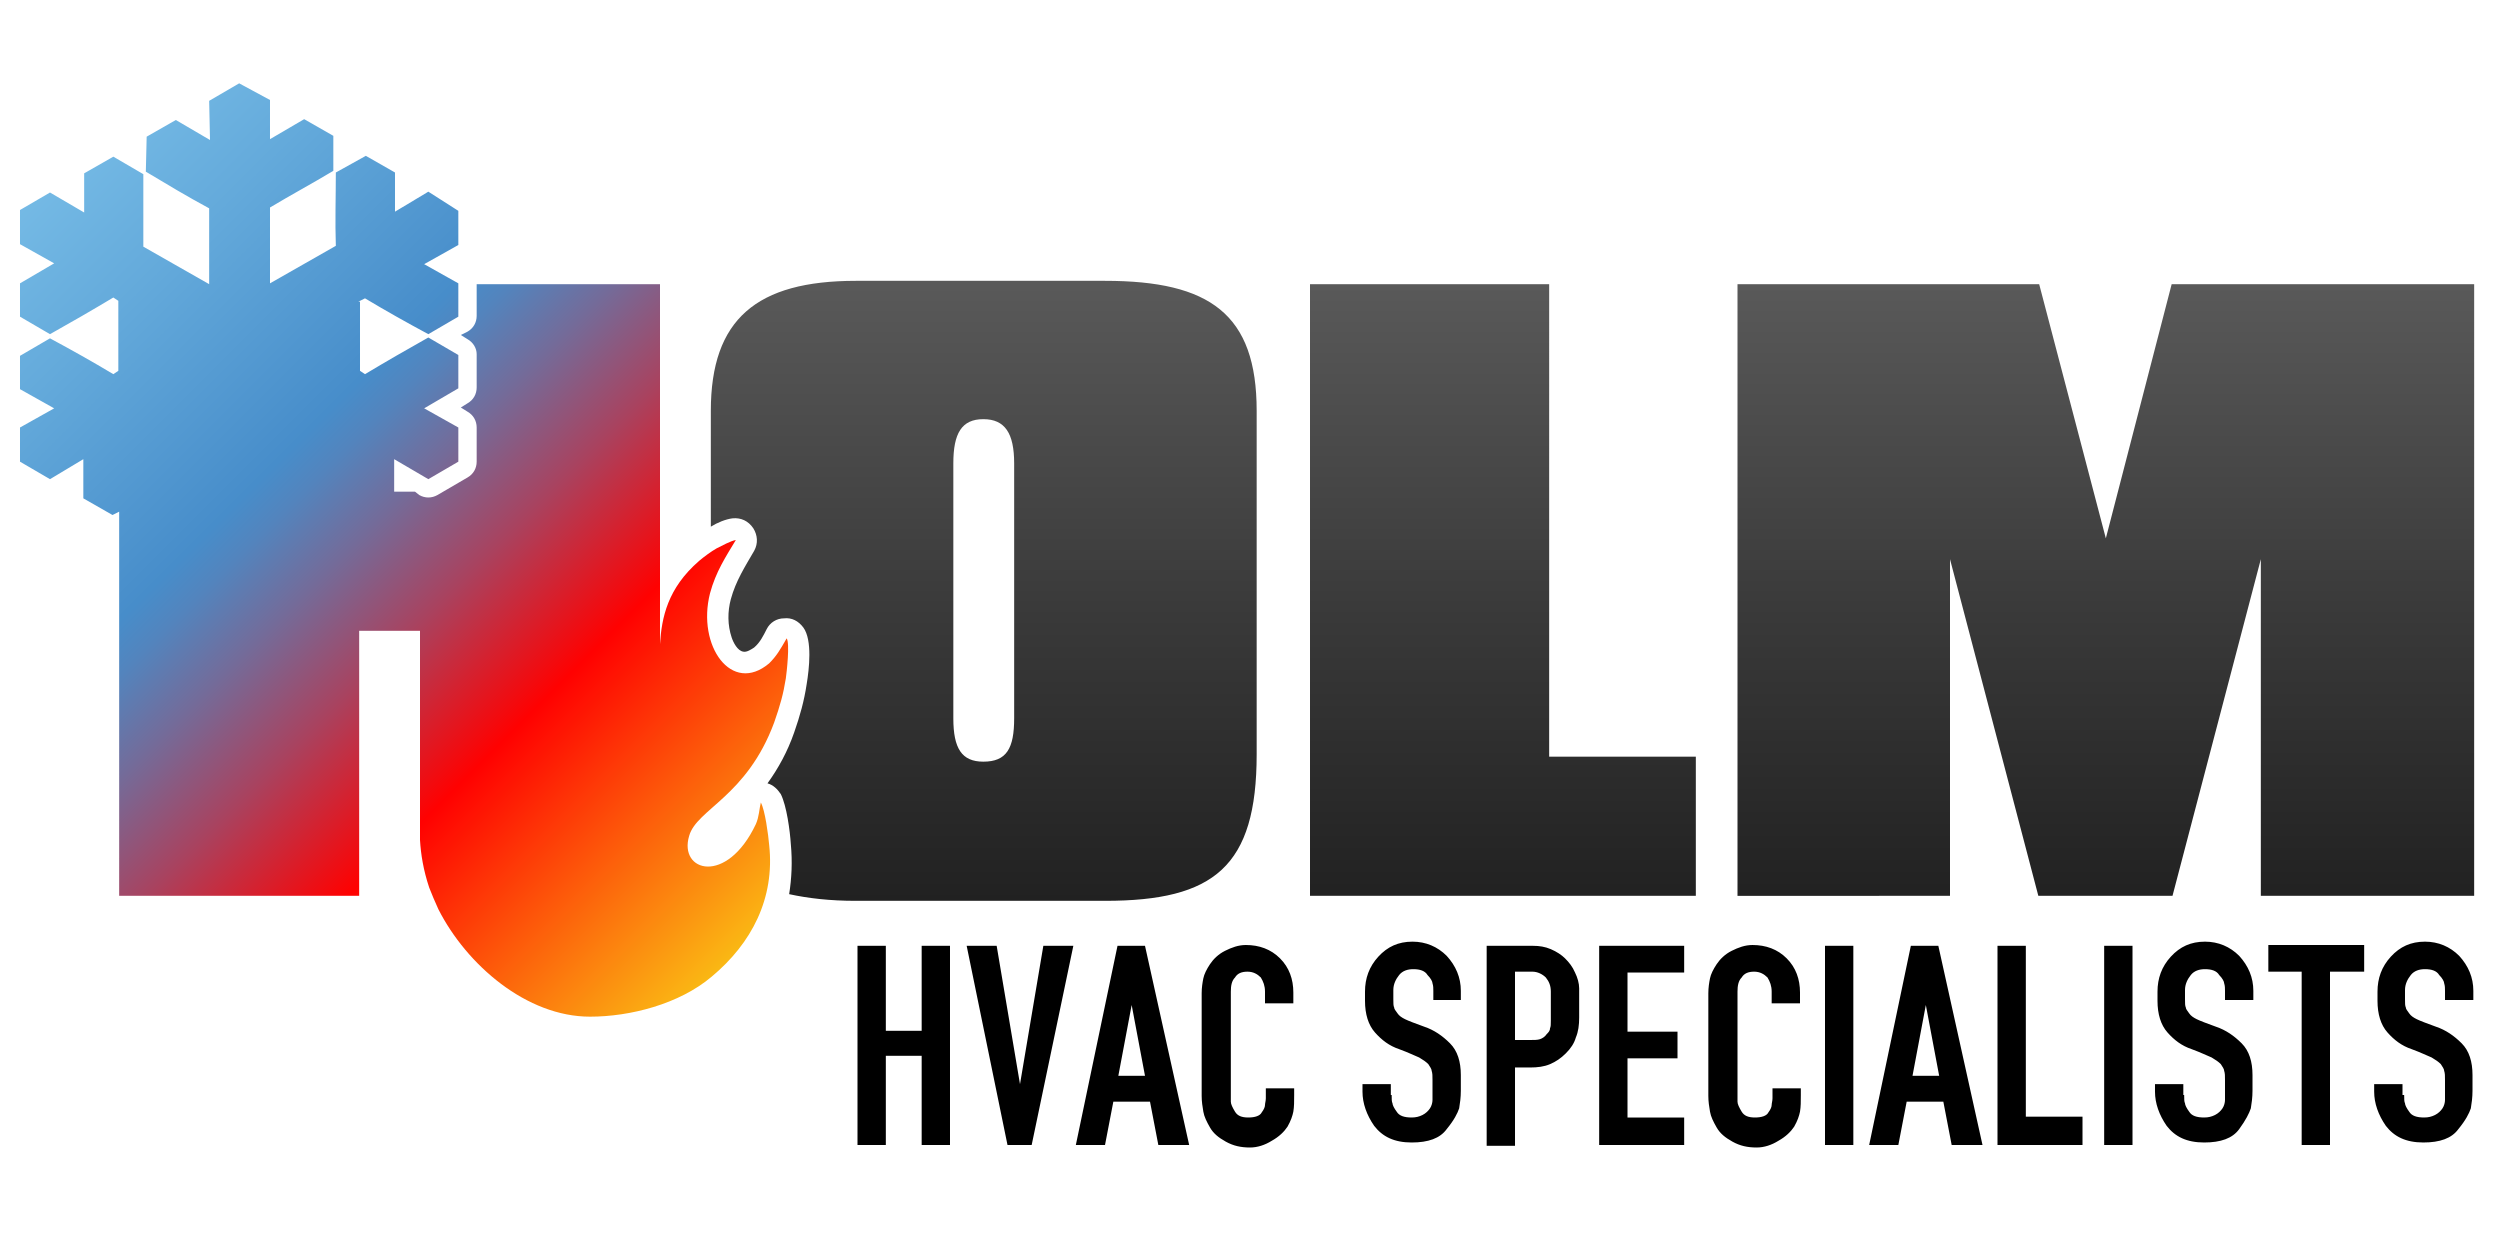 <?xml version="1.0" encoding="utf-8"?>
<!-- Generator: Adobe Illustrator 26.0.3, SVG Export Plug-In . SVG Version: 6.00 Build 0)  -->
<svg version="1.1" id="Layer_1" xmlns="http://www.w3.org/2000/svg" xmlns:xlink="http://www.w3.org/1999/xlink" x="0px" y="0px"
	 viewBox="0 0 300 150" style="enable-background:new 0 0 300 150;" xml:space="preserve">
<style type="text/css">
	
		.st0{clip-path:url(#SVGID_00000038392399501818945390000012893406418062572981_);fill:url(#SVGID_00000114057058471490986950000015864284853814055830_);}
	
		.st1{clip-path:url(#SVGID_00000130611598837057296180000011155679910739688622_);fill:url(#SVGID_00000105391242346898947080000013479674165050764989_);}
</style>
<g>
	<g>
		<defs>
			<path id="SVGID_1_" d="M14.4,107.5h28.7V75.7h7.3v24c0,0.4,0,0.7,0,1.1v0h0c0.1,1.7,0.4,3.6,1.1,5.7c0.3,0.8,0.7,1.7,1.1,2.6
				c3.4,6.7,10.6,12.9,18.2,12.9c4.8,0,10.7-1.5,14.6-4.8c4.8-4,7.6-9.4,6.9-15.8c-0.1-1.2-0.5-4.2-1-5.1c-0.2,0.8-0.2,1.7-0.6,2.6
				c-3.5,7.4-9.3,5.7-8,1.4c0.9-3.2,6.9-4.7,10.2-13.6c0.7-2,1.1-3.4,1.4-5.3c0.1-0.7,0.5-4.2,0.1-4.8c-0.8,1.4-1.2,2.1-2.1,3
				c-4.5,3.8-8.7-2.1-7.1-8.4c0.7-2.6,1.9-4.4,3.1-6.4c-0.6,0.1-1.7,0.7-2.3,1c-0.7,0.4-1.5,1-2.1,1.5c-3.8,3.3-4.5,6.8-4.7,10V34.1
				h-22l0,3.8c0,0.8-0.4,1.5-1.1,1.9l-0.8,0.4l0.8,0.5c0.7,0.4,1.1,1.1,1.1,1.8v4c0,0.8-0.4,1.5-1.1,1.9l-0.8,0.5l0.8,0.5
				c0.7,0.4,1.1,1.1,1.1,1.9v4.1c0,0.8-0.4,1.5-1.1,1.9l-3.6,2.1c-0.7,0.4-1.5,0.4-2.2,0L49.8,59h-2.5l0-3.9l4.1,2.4l3.6-2.1v-4.1
				l-4.1-2.3l4.1-2.4v-4l-3.6-2.1c-2.5,1.4-5.1,2.9-7.6,4.4l-0.6-0.4v-2.5v-3.4v-2.4H43l0.8-0.4c2.5,1.5,5,2.9,7.6,4.3l3.6-2.1l0-4
				l-4.1-2.3l4.1-2.3v-4.1L51.4,23l-4,2.4l0-4.7l-3.5-2l-3.6,2c0,2.9-0.1,5.9,0,8.8l-7.9,4.5l0-9.1c2.5-1.5,5.1-2.9,7.6-4.4l0-4.2
				l-3.5-2l-4.1,2.4l0-4.7L28.7,10l-3.6,2.1l0.1,4.7l-4.1-2.4l-3.5,2l-0.1,4.2c2.5,1.5,5,3,7.6,4.4l0,9.1l-7.9-4.5
				c0-2.9,0-5.8,0-8.7l-3.6-2.1l-3.5,2l0,4.7l-4.1-2.4l-3.6,2.1v4.1l4.1,2.3l-4.1,2.4v4l3.6,2.1c2.5-1.4,5.1-2.9,7.6-4.4l0.6,0.4
				v0.1v8.3l-0.6,0.4c-2.5-1.5-5-2.9-7.6-4.3l-3.6,2.1v4l4.1,2.3l-4.1,2.3v4.1l3.6,2.1l4-2.4l0,4.7l3.5,2l0.8-0.4v6.6V107.5
				L14.4,107.5z"/>
		</defs>
		<clipPath id="SVGID_00000154392172059241450540000007790831455067111587_">
			<use xlink:href="#SVGID_1_"  style="overflow:visible;"/>
		</clipPath>
		
			<linearGradient id="SVGID_00000042723300478840613530000017131813258305094567_" gradientUnits="userSpaceOnUse" x1="-6.478" y1="12.033" x2="101.884" y2="120.394">
			<stop  offset="0" style="stop-color:#83C8EE"/>
			<stop  offset="0.21" style="stop-color:#64AADB"/>
			<stop  offset="0.384" style="stop-color:#478DCA"/>
			<stop  offset="0.415" style="stop-color:#5384BD"/>
			<stop  offset="0.472" style="stop-color:#746B99"/>
			<stop  offset="0.55" style="stop-color:#A84360"/>
			<stop  offset="0.643" style="stop-color:#EF0D12"/>
			<stop  offset="0.663" style="stop-color:#FF0101"/>
			<stop  offset="0.926" style="stop-color:#FAC415"/>
		</linearGradient>
		
			<rect x="-1.5" y="7.1" style="clip-path:url(#SVGID_00000154392172059241450540000007790831455067111587_);fill:url(#SVGID_00000042723300478840613530000017131813258305094567_);" width="98.5" height="118.2"/>
	</g>
	<g>
		<defs>
			<path id="SVGID_00000143609892472315823380000010074542957046791602_" d="M244.6,107.5h16.1l10.6-40.4v40.4h25.6V34.1h-36.3
				l-7.9,30.5l-8-30.5h-36.2v73.4H234V67.1L244.6,107.5L244.6,107.5z M157.2,107.5h46.3V90.8h-17.6V34.1h-28.7V107.5L157.2,107.5z
				 M114.4,55.6c0-3.6,1-5.3,3.6-5.3c2.6,0,3.7,1.7,3.7,5.3v30.6c0,3.6-0.9,5.2-3.7,5.2c-2.6,0-3.6-1.6-3.6-5.2V55.6L114.4,55.6z
				 M102.7,108.1h29.9c13.1,0,18.2-4.1,18.2-17.6V49.3c0-11.6-5.6-15.6-18.2-15.6h-29.9c-11.9,0-17.4,4.6-17.4,15.6v13.9
				c0.8-0.5,1.8-0.9,2.6-1c1-0.1,1.9,0.3,2.5,1.2c0.5,0.8,0.6,1.8,0.1,2.7c-1.1,1.9-2.2,3.6-2.8,5.8c-0.4,1.5-0.4,3.1,0.1,4.6
				c0.2,0.6,0.7,1.6,1.4,1.7c0.4,0.1,1-0.3,1.3-0.5c0.7-0.6,1.1-1.4,1.5-2.2c0.4-0.8,1.2-1.3,2.1-1.3c0.9-0.1,1.7,0.3,2.3,1.1
				c1.1,1.5,0.7,5,0.4,6.8c-0.3,2-0.8,3.8-1.5,5.8c-0.8,2.3-1.9,4.3-3.2,6.1c0.7,0.2,1.2,0.7,1.6,1.3c0.7,1.4,1.1,4.4,1.2,6
				c0.2,2.1,0.1,4.1-0.2,6C97,107.8,99.6,108.1,102.7,108.1L102.7,108.1z"/>
		</defs>
		<clipPath id="SVGID_00000067919152037710646910000013864851954228495789_">
			<use xlink:href="#SVGID_00000143609892472315823380000010074542957046791602_"  style="overflow:visible;"/>
		</clipPath>
		
			<linearGradient id="SVGID_00000047022654766210510210000007780646207251982210_" gradientUnits="userSpaceOnUse" x1="189.21" y1="118.127" x2="189.21" y2="18.127">
			<stop  offset="0" style="stop-color:#1A1A1A"/>
			<stop  offset="0.441" style="stop-color:#393939"/>
			<stop  offset="1" style="stop-color:#666666"/>
		</linearGradient>
		
			<rect x="76.7" y="18.1" style="clip-path:url(#SVGID_00000067919152037710646910000013864851954228495789_);fill:url(#SVGID_00000047022654766210510210000007780646207251982210_);" width="225.1" height="100"/>
	</g>
	<path d="M102.9,137.4v-23.9h3.4v10.2h4.3v-10.2h3.4v23.9h-3.4v-10.7h-4.3v10.7H102.9L102.9,137.4z M120.9,137.4l-4.9-23.9h3.6
		l2.8,16.6l2.8-16.6h3.6l-5,23.9H120.9L120.9,137.4z M129.1,137.4l5-23.9h3.3l5.3,23.9h-3.7l-1-5.2h-4.4l-1,5.2H129.1L129.1,137.4z
		 M134.2,129.1h3.2l-1.6-8.5L134.2,129.1L134.2,129.1z M155.3,131.4c0,0.8,0,1.4-0.1,2c-0.1,0.5-0.3,1.1-0.7,1.8
		c-0.4,0.6-1,1.2-1.9,1.7c-0.8,0.5-1.7,0.8-2.6,0.8c-1.1,0-2-0.2-2.9-0.7c-0.9-0.5-1.5-1-1.9-1.7c-0.4-0.7-0.7-1.3-0.8-1.9
		c-0.1-0.6-0.2-1.2-0.2-1.9v-12.3c0-0.7,0.1-1.3,0.2-1.8c0.1-0.5,0.4-1.1,0.8-1.7c0.4-0.6,1-1.2,1.8-1.6c0.8-0.4,1.6-0.7,2.5-0.7
		c1.6,0,3,0.5,4.1,1.6c1.1,1.1,1.6,2.5,1.6,4.1v1.3h-3.4V119c0-0.7-0.2-1.2-0.5-1.7c-0.4-0.4-0.9-0.7-1.6-0.7
		c-0.7,0-1.2,0.2-1.5,0.7c-0.4,0.4-0.5,1-0.5,1.7v12.3c0,0.3,0,0.6,0,0.9c0,0.3,0.2,0.7,0.5,1.2c0.3,0.5,0.8,0.7,1.6,0.7
		c0.8,0,1.4-0.2,1.6-0.6c0.3-0.4,0.4-0.7,0.4-0.9c0-0.2,0.1-0.5,0.1-0.8v-0.4v-0.8h3.4V131.4L155.3,131.4z M167,131.4
		c0,0.5,0,0.8,0.1,1c0,0.2,0.2,0.6,0.5,1c0.3,0.5,0.9,0.7,1.8,0.7c0.5,0,0.9-0.1,1.3-0.3c0.4-0.2,0.7-0.5,0.9-0.8
		c0.2-0.3,0.3-0.7,0.3-1c0-0.3,0-0.6,0-0.7v-1.7c0-0.5,0-0.8-0.1-1.1c0-0.2-0.2-0.5-0.4-0.8c-0.3-0.3-0.6-0.5-1.1-0.8
		c-0.5-0.2-1.3-0.6-2.4-1c-1.2-0.4-2.1-1.1-2.9-2c-0.8-0.9-1.2-2.2-1.2-3.8v-1.1c0-1.6,0.5-3,1.6-4.2c1.1-1.2,2.4-1.8,4.1-1.8
		c1.6,0,3,0.6,4.1,1.7c1.1,1.2,1.7,2.6,1.7,4.2v1.1H172v-1.1c0-0.3,0-0.6-0.1-0.9c0-0.2-0.2-0.6-0.6-1c-0.3-0.5-0.9-0.7-1.7-0.7
		c-0.7,0-1.3,0.2-1.7,0.7c-0.4,0.5-0.7,1.1-0.7,1.8v1.1c0,0.5,0,0.8,0.1,1c0,0.2,0.2,0.4,0.4,0.7c0.2,0.3,0.5,0.5,0.9,0.7
		c0.4,0.2,1.2,0.5,2.3,0.9c1.2,0.4,2.2,1.1,3.1,2c0.9,0.9,1.3,2.2,1.3,3.8v1.9c0,0.8-0.1,1.5-0.2,2.1c-0.2,0.6-0.6,1.4-1.5,2.5
		c-0.8,1.1-2.2,1.6-4.2,1.6c-2.1,0-3.5-0.7-4.5-2c-0.9-1.3-1.4-2.7-1.4-4.1v-0.9h3.4V131.4L167,131.4z M178.4,137.4v-23.9h5.6
		c0.7,0,1.4,0.1,2.1,0.4c0.7,0.3,1.3,0.7,1.7,1.1c0.5,0.5,0.9,1,1.2,1.7c0.3,0.6,0.5,1.3,0.5,1.9v3.5c0,0.9-0.1,1.7-0.4,2.4
		c-0.2,0.7-0.6,1.3-1.2,1.9c-0.6,0.6-1.2,1-1.9,1.3c-0.7,0.3-1.5,0.4-2.4,0.4h-1.8v9.4H178.4L178.4,137.4z M185.6,124.1
		c0.2-0.2,0.4-0.4,0.4-0.7c0.1-0.2,0.1-0.5,0.1-0.9v-0.4v-3.1c0-0.7-0.2-1.2-0.6-1.7c-0.4-0.4-1-0.7-1.6-0.7h-2.1v8.2h1.8
		c0.5,0,0.9,0,1.2-0.1C185.1,124.6,185.4,124.4,185.6,124.1L185.6,124.1z M202.1,134v3.4h-10.2v-23.9h10.2v3.2h-6.8v7.1h6v3.2h-6
		v7.1H202.1L202.1,134z M216.1,131.4c0,0.8,0,1.4-0.1,2c-0.1,0.5-0.3,1.1-0.7,1.8c-0.4,0.6-1,1.2-1.9,1.7c-0.8,0.5-1.7,0.8-2.6,0.8
		c-1.1,0-2-0.2-2.9-0.7c-0.9-0.5-1.5-1-1.9-1.7c-0.4-0.7-0.7-1.3-0.8-1.9c-0.1-0.6-0.2-1.2-0.2-1.9v-12.3c0-0.7,0.1-1.3,0.2-1.8
		c0.1-0.5,0.4-1.1,0.8-1.7c0.4-0.6,1-1.2,1.8-1.6c0.8-0.4,1.6-0.7,2.5-0.7c1.6,0,3,0.5,4.1,1.6c1.1,1.1,1.6,2.5,1.6,4.1v1.3h-3.4
		V119c0-0.7-0.2-1.2-0.5-1.7c-0.4-0.4-0.9-0.7-1.6-0.7c-0.7,0-1.2,0.2-1.5,0.7c-0.4,0.4-0.5,1-0.5,1.7v12.3c0,0.3,0,0.6,0,0.9
		c0,0.3,0.2,0.7,0.5,1.2c0.3,0.5,0.8,0.7,1.6,0.7c0.8,0,1.4-0.2,1.6-0.6c0.3-0.4,0.4-0.7,0.4-0.9c0-0.2,0.1-0.5,0.1-0.8v-0.4v-0.8
		h3.4V131.4L216.1,131.4z M219,137.4v-23.9h3.4v23.9H219L219,137.4z M224.3,137.4l5-23.9h3.3l5.3,23.9h-3.7l-1-5.2h-4.4l-1,5.2
		H224.3L224.3,137.4z M229.5,129.1h3.2l-1.6-8.5L229.5,129.1L229.5,129.1z M249.9,137.4h-10.2v-23.9h3.4V134h6.8V137.4L249.9,137.4z
		 M252.5,137.4v-23.9h3.4v23.9H252.5L252.5,137.4z M262.1,131.4c0,0.5,0,0.8,0.1,1c0,0.2,0.2,0.6,0.5,1c0.3,0.5,0.9,0.7,1.8,0.7
		c0.5,0,0.9-0.1,1.3-0.3c0.4-0.2,0.7-0.5,0.9-0.8c0.2-0.3,0.3-0.7,0.3-1c0-0.3,0-0.6,0-0.7v-1.7c0-0.5,0-0.8-0.1-1.1
		c0-0.2-0.2-0.5-0.4-0.8c-0.3-0.3-0.6-0.5-1.1-0.8c-0.5-0.2-1.3-0.6-2.4-1c-1.2-0.4-2.1-1.1-2.9-2c-0.8-0.9-1.2-2.2-1.2-3.8v-1.1
		c0-1.6,0.5-3,1.6-4.2c1.1-1.2,2.4-1.8,4.1-1.8c1.6,0,3,0.6,4.1,1.7c1.1,1.2,1.7,2.6,1.7,4.2v1.1H267v-1.1c0-0.3,0-0.6-0.1-0.9
		c0-0.2-0.2-0.6-0.6-1c-0.3-0.5-0.9-0.7-1.7-0.7c-0.7,0-1.3,0.2-1.7,0.7c-0.4,0.5-0.7,1.1-0.7,1.8v1.1c0,0.5,0,0.8,0.1,1
		c0,0.2,0.2,0.4,0.4,0.7c0.2,0.3,0.5,0.5,0.9,0.7c0.4,0.2,1.2,0.5,2.3,0.9c1.2,0.4,2.2,1.1,3.1,2c0.9,0.9,1.3,2.2,1.3,3.8v1.9
		c0,0.8-0.1,1.5-0.2,2.1c-0.2,0.6-0.6,1.4-1.4,2.5c-0.8,1.1-2.2,1.6-4.2,1.6c-2.1,0-3.5-0.7-4.5-2c-0.9-1.3-1.4-2.7-1.4-4.1v-0.9
		h3.4V131.4L262.1,131.4z M276.2,137.4v-20.8h-4v-3.2h11.5v3.2h-4.1v20.8H276.2L276.2,137.4z M288.5,131.4c0,0.5,0,0.8,0.1,1
		c0,0.2,0.2,0.6,0.5,1c0.3,0.5,0.9,0.7,1.8,0.7c0.5,0,0.9-0.1,1.3-0.3c0.4-0.2,0.7-0.5,0.9-0.8c0.2-0.3,0.3-0.7,0.3-1
		c0-0.3,0-0.6,0-0.7v-1.7c0-0.5,0-0.8-0.1-1.1c0-0.2-0.2-0.5-0.4-0.8c-0.3-0.3-0.6-0.5-1.1-0.8c-0.5-0.2-1.3-0.6-2.4-1
		c-1.2-0.4-2.1-1.1-2.9-2c-0.8-0.9-1.2-2.2-1.2-3.8v-1.1c0-1.6,0.5-3,1.6-4.2c1.1-1.2,2.4-1.8,4.1-1.8c1.6,0,3,0.6,4.1,1.7
		c1.1,1.2,1.7,2.6,1.7,4.2v1.1h-3.4v-1.1c0-0.3,0-0.6-0.1-0.9c0-0.2-0.2-0.6-0.6-1c-0.3-0.5-0.9-0.7-1.7-0.7c-0.7,0-1.3,0.2-1.7,0.7
		c-0.4,0.5-0.7,1.1-0.7,1.8v1.1c0,0.5,0,0.8,0.1,1c0,0.2,0.2,0.4,0.4,0.7c0.2,0.3,0.5,0.5,0.9,0.7c0.4,0.2,1.2,0.5,2.3,0.9
		c1.2,0.4,2.2,1.1,3.1,2c0.9,0.9,1.3,2.2,1.3,3.8v1.9c0,0.8-0.1,1.5-0.2,2.1c-0.2,0.6-0.6,1.4-1.5,2.5c-0.8,1.1-2.2,1.6-4.2,1.6
		c-2.1,0-3.5-0.7-4.5-2c-0.9-1.3-1.4-2.7-1.4-4.1v-0.9h3.4V131.4L288.5,131.4z"/>
</g>
</svg>
